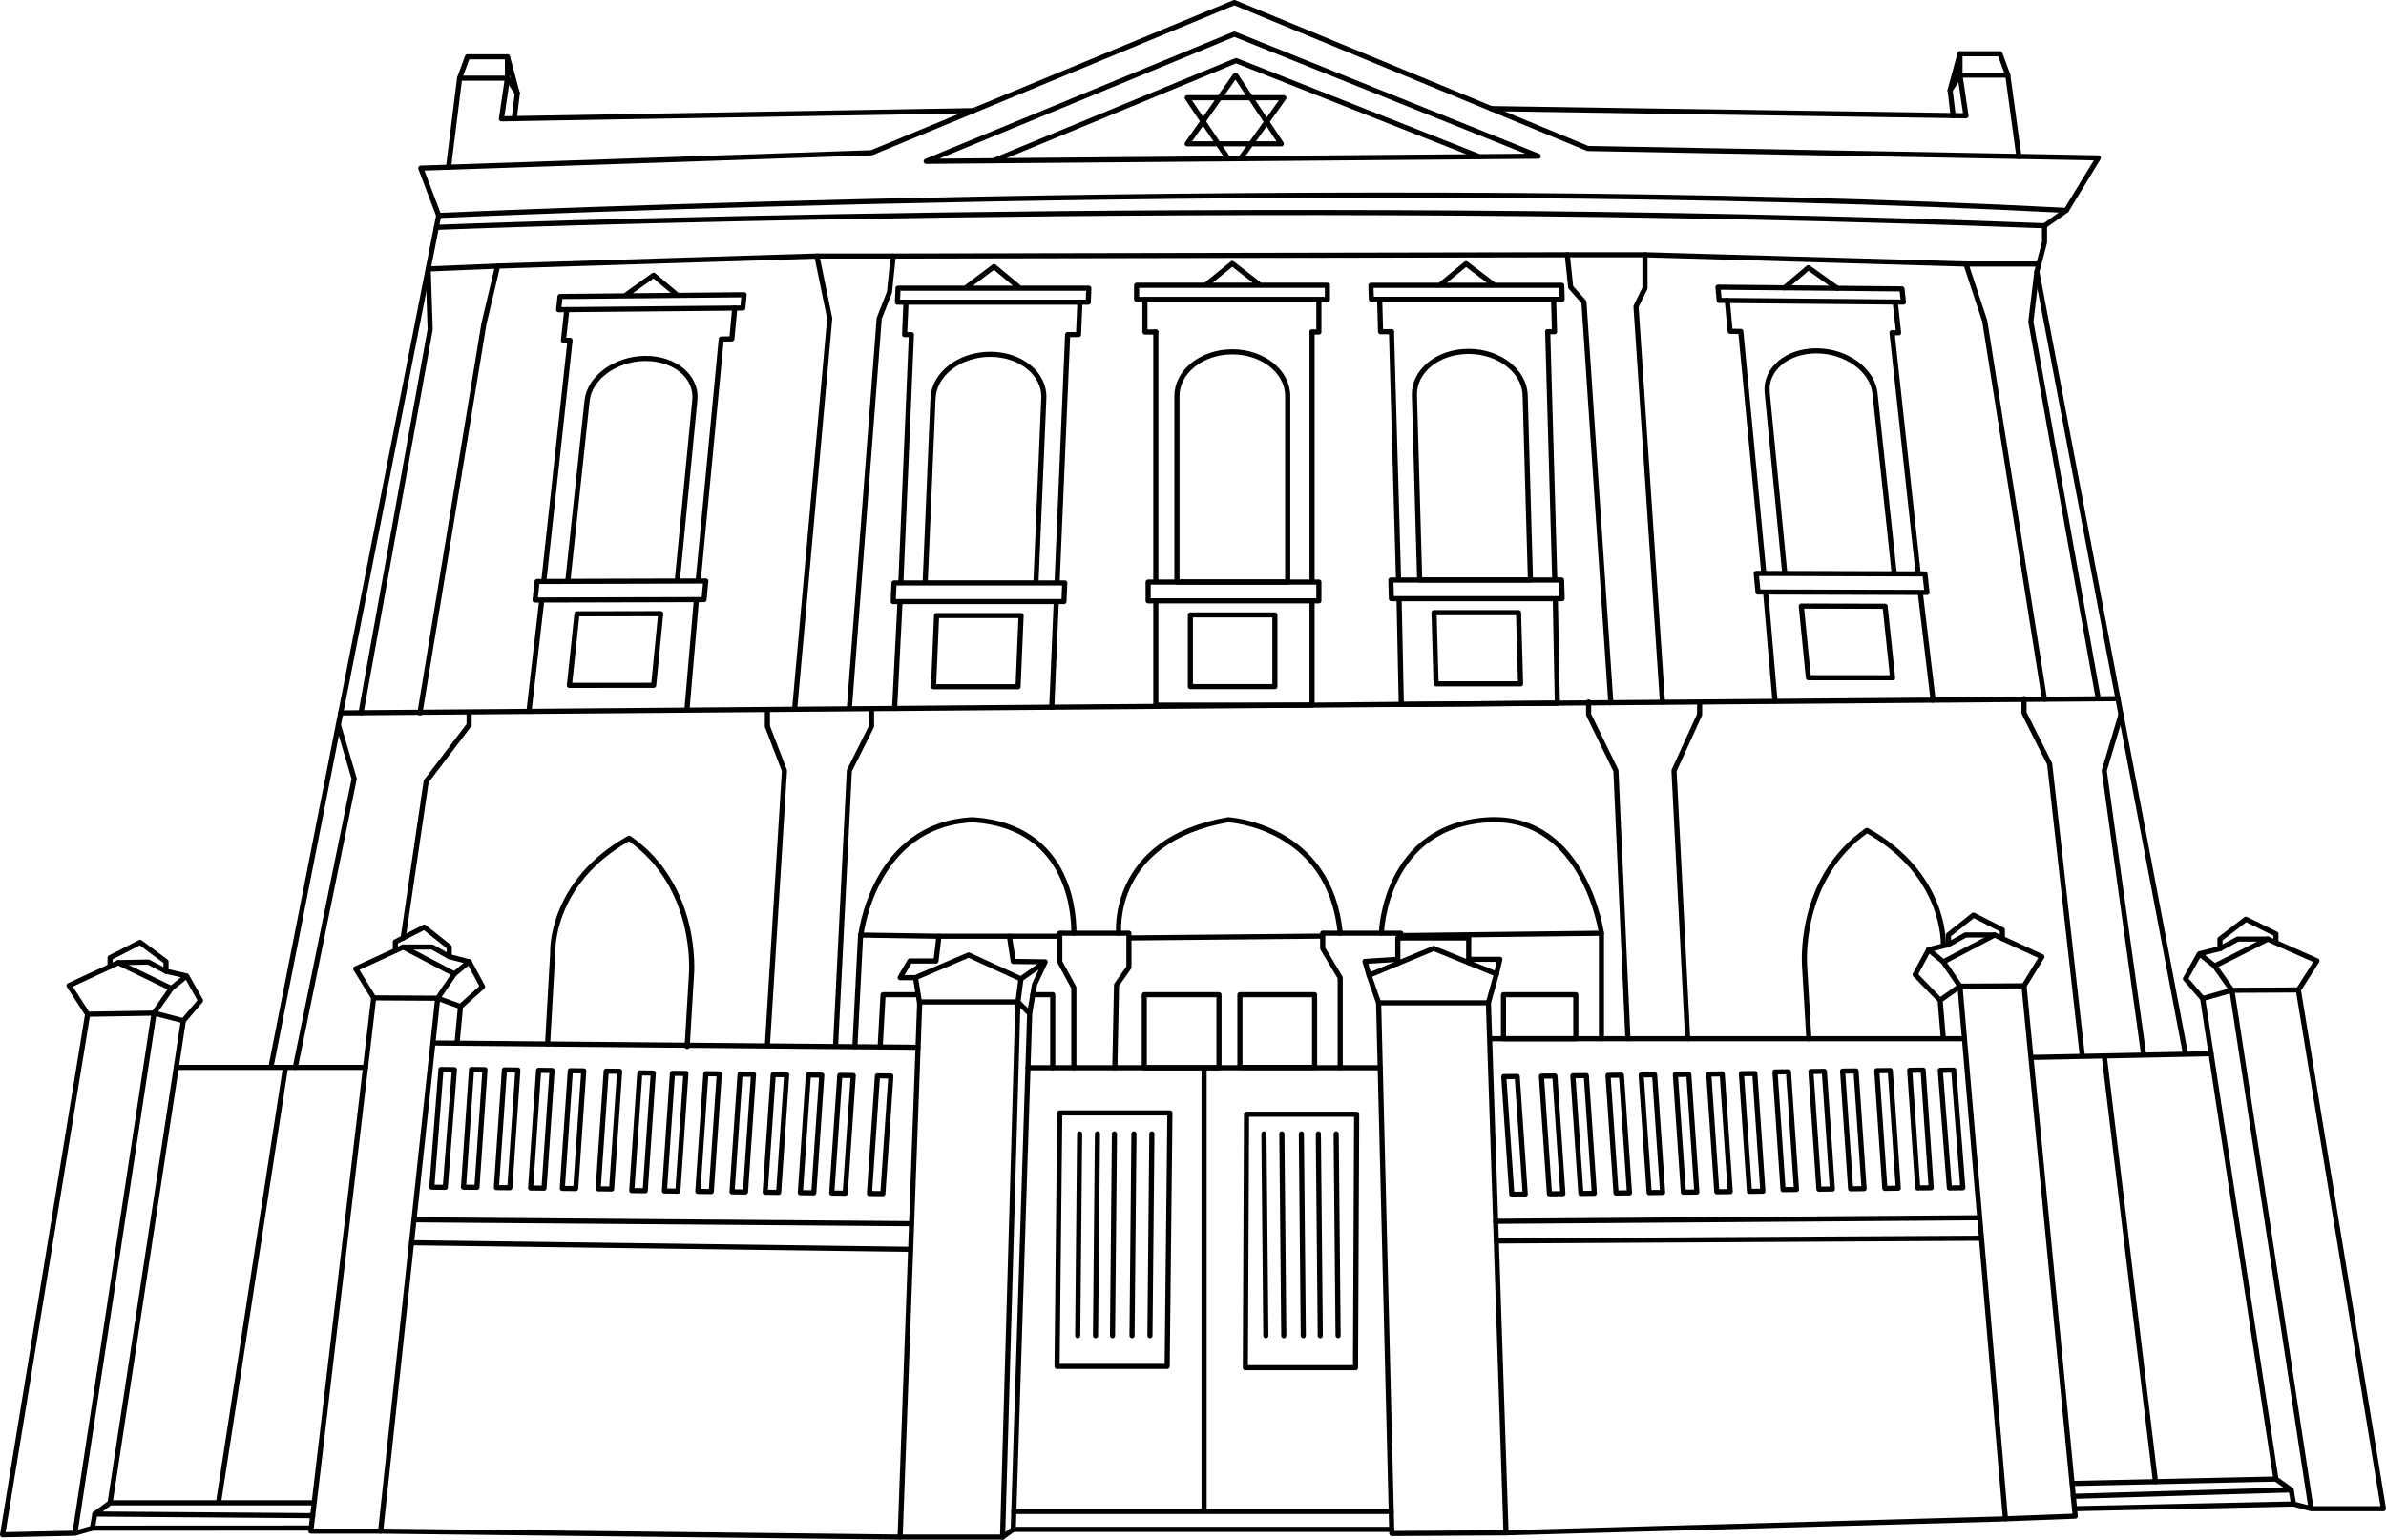 <svg xmlns="http://www.w3.org/2000/svg" width="232.911" height="150.333" viewBox="0 0 232.911 150.333"><g fill="none" stroke="#000" stroke-width=".5" stroke-linecap="round" stroke-linejoin="round" stroke-miterlimit="10"><path d="m135.86 149.734-1.285-51.817-.937-2.688 6.312-2.626 6.125 2.5-.783 2.813 1.72 51.75zm9.548-48.312H189.7m0-7.505-1.437-1.188-1.313 2.437 2.438 2.5 1.937-1.375 6.25-.034m-8.187 1.41.312 3.755h2.063"/><path d="m188.263 92.73 1.937-.5v-.938l2.438-1.938 2.824 1.438v.85"/><path d="m190.2 92.23 1.662-.938h2.838m30.894 56.018-7.72-50.617-1.687-2.375 5.187-2.625 4.798 2.125-1.816 2.842 8.305 50.65h-7.066l-1.706-.456-.237-1.375-1.486-1.063-7.15-46.915"/><path d="m216.187 94.318-1.49-1.187-1.362 2.438 1.678 1.934 2.86-.81 6.483-.032m-9.66-3.531 2.01-.5v-.937l2.528-1.937 2.93 1.437v.85"/><path d="m216.706 92.63 1.724-.937h2.944m2.514 55.161-21.313.456m19.589-2.893-19.87.432m21.356.631-21.262.624M136.45 94.06v-2.477h6.917V94"/><path d="m133.638 95.23-.396-1.355 3.21-.208m9.623 1.437.334-1.437h-3.043m-8.791 4.25h10.717m-47.425 52.166 1.042-.75 1.603-50.375-1.146-1.125zM89.773 98l-.406-2.542h-1.5l.953-1.625h2.547l.292-2.416h6.874l.375 2.458 3.115.042-2.366 1.666-5.098-2.337-5.195 2.212m12.661-1.541-1.04 2.208-.472 2.833"/><path d="m99.66 95.583-.293 2.25H89.78l-1.913 52.25h10m-60.709-.581 5.57-52.033 1.626-2.376-5-2.625-4.625 2.124 1.75 2.84-6.134 52.068z"/><path d="m44.354 95.094 1.438-1.188 1.312 2.438-2.154 1.933-2.22-.808-6.25-.035"/><path d="m45.792 93.906-1.938-.5v-.937l-2.437-1.94-2.824 1.44v.85"/><path d="m43.854 93.406-1.662-.937h-2.838m2.908 9.369 47.345.42M44.95 98.277l-.333 3.582m-4.204 17.243 48.543.38m-48.783 1.862 48.69.64m-51.705 27.518 50.71.58m11.042-.749h36.94m-36.886-1.751h36.84m-35.46-43.329h34.388m-17.194 43.329v-43.33M146 119.25l47.216-.347m-47.151 2.267 47.322-.268m-46.374 28.765 48.125-1.342 7.437-.283-5-51.784 1.75-2.84-4.625-2.126-5 2.625 1.625 2.375 4.438 52.033m2.487-45.075 17.583-.364M7.317 149.705l7.72-50.784 1.687-2.41-5.187-2.513-4.798 2.23 1.815 2.802L.25 149.86l7.067-.155 1.706-.492.236-1.38 1.487-1.095 7.15-47.072"/><path d="m16.724 96.51 1.49-1.22 1.362 2.407-1.678 1.97-2.86-.746-6.483.11m9.66-3.741-2.01-.457v-.938l-2.528-1.882-2.93 1.5v.85"/><path d="m16.205 94.833-1.724-.9-2.943.064m-2.515 55.216 21.313-.01m-19.589-2.465 19.87-.002M9.26 147.832l21.263.162m5.157-43.774H17.207m188.2-1.118 5.002 41.57M27.867 104.22l-6.542 42.518m192.01-43.852-14.51-76.344.75-2.875v-1.625l2.125-1.5 3.125-5.125-49.833-.917-34.5-14.25-35.417 14.667-44 1.5 1.75 4.625-16.382 83.177"/><path d="m90.41 15.75 30.08-12.417 29.67 11.917z"/><path d="m96.993 15.695 23.666-9.778 23.748 9.38m1.159-4.69 46.343.697-.585-3.97h4.667l1.083 7.94"/><path d="m190.66 11.304-.3-2.487.965-3.567h3.9l.767 2.083"/><path d="m190.36 8.817.965-1.484V5.25m-96.323 5.556-46.054.796.584-3.97h-4.667l-1.083 8.692"/><path d="m50.197 11.602.3-2.487-.965-3.567h-3.9l-.767 2.084"/><path d="m50.498 9.115-.966-1.483V5.548m-6.707 15.494s89.5-4.125 158.875-.5M42.598 22.196s79.665-3.145 156.977-.154M33.26 69.61l173.486-1.392M82.91 75.25l-1.335 26.61m-6.665.188 1.665-26.798m88.167 26.172L163.41 75.25l2.5-5.474v-1.23m-7 32.876-1.17-26.172-2.667-5.474v-1.23m48.169 34.34-3.167-28.303-2.5-4.974v-1.392m11.667 34.669-3.835-27.636 1.635-5.474M82.91 75.25l2.165-4.333v-1.724m-8.5 6.057-1.666-4.333v-1.642M28.825 104.22l5.75-28.178-1.546-5.26m6.325 20.798 2.25-15.288 4.188-5.51V69.51m37.658 32.694.542-10.62S85.067 80.54 94.946 80.04c9.88.626 9.88 9.913 9.88 11.082h4.374s-.873-9.08 10.69-11.08c0 0 9.935.536 10.935 11.08h4.02s.27-10.58 10.563-11.08c9.292-.376 10.917 11.08 10.917 11.08v10.3"/><path d="m104.825 91.123-1.375-.005v2.8l1.375 2.52v7.815m4.375-13.13 1-.005v3.33l-1.208 1.72-.167 8.085m22 0v-8.795l-1.708-2.854v-1.486l1.708.005m4.021 0h1.896v.46m-52.75-.283 7.667.117m6.875 0h4.916m6.75.166 18.917-.18m27.208-.28-19.583.23M111.7 97.125h7.292v7.128H111.7zm9.334 0h7.292v7.094h-7.292zm-20.216 0h1.945v7.128m-16.846-2.049.283-5.08h3.407m57.156.001h7.062v4.297h-7.062zm-18.687-38.458v10.18h-15.25v-10.18m15.25-26.25v24.417m-15.251 0V32.417m-.75 24.416h16.667v1.833h-16.667z"/><path d="M116.2 60.042h8.25v7h-8.25zm9.5-21.375c0-2.382-2.42-4.312-5.406-4.312s-5.406 1.93-5.406 4.312c0 .02.008.04.008.062h-.008v18.103H125.7V38.73h-.008c0-.022.008-.042.008-.063zm-12.875-6.25h-1.062V29.23m16.979 0v3.187h-.666m.666-3.187h.833v-1.376H110.95v1.375h.813zm-11.072-1.376 2.624-2.125 2.72 2.124m-3.124-12.35-4.002-5.96h9.437l-4.238 5.95"/><path d="M115.888 14.042h9.187l-4.468-6.71zm35.934 44.413.2 10.21-15.234.12-.217-10.33m14.509-26.067.69 24.247m-15.25 0-.69-24.247m16.658 26.066H135.82l-.05-1.82h16.666z"/><path d="M148.433 66.77h-8.25l-.198-6.95h8.25zm.447-28.176c-.066-2.365-2.54-4.282-5.527-4.282S138 36.23 138.07 38.594c0 .02.008.04.01.062h-.01l.513 17.977h10.812l-.512-17.977h-.008c0-.02.006-.04.006-.062zm-13.05-6.206h-1.064l-.09-3.165m16.98 0 .09 3.165h-.666m.576-3.165h.833l-.04-1.365h-18.625l.04 1.365h.812zm-11.112-1.365 2.565-2.11 2.778 2.11M102.67 69.052l.438-10.314m-15.251 0-.53 10.437M88.97 32.67l-1.035 24.247m15.251 0 1.033-24.246M87.19 58.737h16.668l.078-1.82H87.27zm3.94 8.317h8.25l.295-6.95h-8.25zm-.05-28.177c.1-2.365 2.603-4.282 5.59-4.282s5.324 1.917 5.223 4.282c0 .02-.01.04-.01.062h.007l-.766 17.976H90.31l.767-17.977h.008c0-.022-.006-.042-.005-.063zm13.14-6.207h1.062l.135-3.164m-16.979 0-.135 3.165h.665m-.531-3.165h-.833l.058-1.366h18.625l-.058 1.366h-.814zM99.57 28.14l-2.536-2.11-2.81 2.11m79.046 40.346-.917-10.68m15.095.036 1.253 10.52m-4.011-35.876 2.56 23.548m-15.07-.044-2.254-23.63m18.179 25.483-16.497-.04-.172-1.816 16.47.048zm-3.355 8.334-8.224-.004-.69-6.996 8.177.018zm-1.72-27.774c-.242-2.27-2.78-4.122-5.674-4.145-2.897-.023-5.07 1.795-4.85 4.07.003.02.012.04.014.06h-.008l1.712 17.607 10.686.03-1.874-17.563h-.008c0-.02.004-.04.002-.06zm-13.105-6.043-1.032-.008-.284-3.013m16.394.151.328 3.002-.64-.006"/><path d="m185.003 29.49.8.008-.14-1.29-17.963-.17.12 1.294.79.007z"/><path d="m174.197 28.1 2.33-1.967 2.824 2.016M67.064 69.228l.916-10.68m-15.094.036-1.253 10.878m4.012-36.234-2.563 23.548m15.071-.044 2.255-23.63M52.23 58.585l16.495-.04.172-1.816-16.47.047zm3.353 8.335 8.225-.005.688-6.996-8.175.016zm1.721-27.776c.242-2.27 2.78-4.122 5.674-4.145 2.897-.024 5.07 1.794 4.85 4.07-.003.02-.012.038-.014.06h.008L66.11 56.735l-10.686.03L57.3 39.204h.007c0-.02-.005-.038-.003-.06zm13.104-6.042 1.032-.01.285-3.01m-16.395.15-.328 3 .642-.004"/><path d="m55.33 30.232-.8.008.14-1.29 17.964-.17-.12 1.294-.79.007zm10.806-1.392-2.33-1.965-2.823 2.015m101.3 39.684L159.7 29.917l.875-1.768v-3.275h-7.583l.333 3.162 1.292 1.454 2.625 39.125m-74.332.56 2.915-38.087 1-2.548.366-3.54h-7.448l1.25 6.088-3.417 38.087m-42.334.418 6.75-37.426-.195-5.906 6.778-.283-1.333 5.614-6.25 38.02M199.024 25.78h-7.115l1.832 5.553 5.833 36.942"/><path d="m204.825 68.218-6.583-36.8.583-4.876m-150.25-.565L79.742 25m7.448 0 65.802-.125m7.583 0 31.334.905M189.7 92.23s.292-6.813-7.458-11.147c-6.833 4.75-6.083 13.302-6.083 13.302l.416 7.037m-109.495.76.418-7.037s.75-8.552-6.083-13.302c-7.75 4.333-7.458 11.146-7.458 11.146l-.504 8.942m-6.896 14.002-1.313-.016.784-11.49 1.312.016zm-3.091 0-1.313-.016.892-11.49 1.313.016zm6.301.039-1.312-.016.783-11.49 1.313.016zm3.339.042-1.312-.016.783-11.49 1.313.015zm3.094.038-1.312-.016.784-11.49 1.312.016zm3.504.043-1.313-.016.785-11.49 1.312.015zm3.281.17-1.312-.016.783-11.49 1.313.015zm3.187.04-1.313-.017.783-11.49 1.312.016zm3.261.04-1.313-.016.784-11.492 1.312.017zm3.337.041-1.31-.016.782-11.49 1.313.016zm3.236.04-1.312-.016.784-11.49 1.312.016zm3.432.042-1.313-.016.784-11.49 1.31.016zm3.068.038-1.312-.016.784-11.49 1.312.016zm3.674.046-1.31-.017.782-11.49 1.313.016zm101.02-.558 1.313-.016-.784-11.49-1.314.016zm3.09 0 1.314-.016-.892-11.49-1.313.016zm-6.3.04 1.312-.017-.783-11.49-1.314.016zm-3.34.041 1.313-.016-.783-11.492-1.313.016zm-3.094.038 1.313-.016-.785-11.49-1.312.016zm-3.503.043 1.313-.016-.784-11.49-1.312.016zm-3.281.17 1.312-.016-.783-11.49-1.312.016zm-3.187.04 1.313-.017-.784-11.49-1.312.015zm-3.261.04 1.313-.016-.784-11.49-1.312.016zm-3.338.041 1.312-.016-.784-11.49-1.312.017zm-3.236.04 1.313-.016-.784-11.49-1.313.017zm-3.43.043 1.312-.017-.784-11.49-1.312.016zm-3.07.037 1.313-.016-.784-11.49-1.313.017zm-3.674.046 1.312-.017-.783-11.49-1.313.016zm-33.642 16.804h-10.75l.266-24.75h10.75zm18.384.127h-10.75l.113-24.75h10.75zm-26.93-22.829-.188 19.702m1.928-19.702-.188 19.702m1.846-19.702-.188 19.702m2.092-19.702-.187 19.702m1.937-19.702-.187 19.702m18.179-19.702.188 19.702m-1.928-19.702.188 19.702m-1.846-19.702.188 19.702m-2.092-19.702.187 19.702m-1.937-19.702.187 19.702"/></g></svg>
